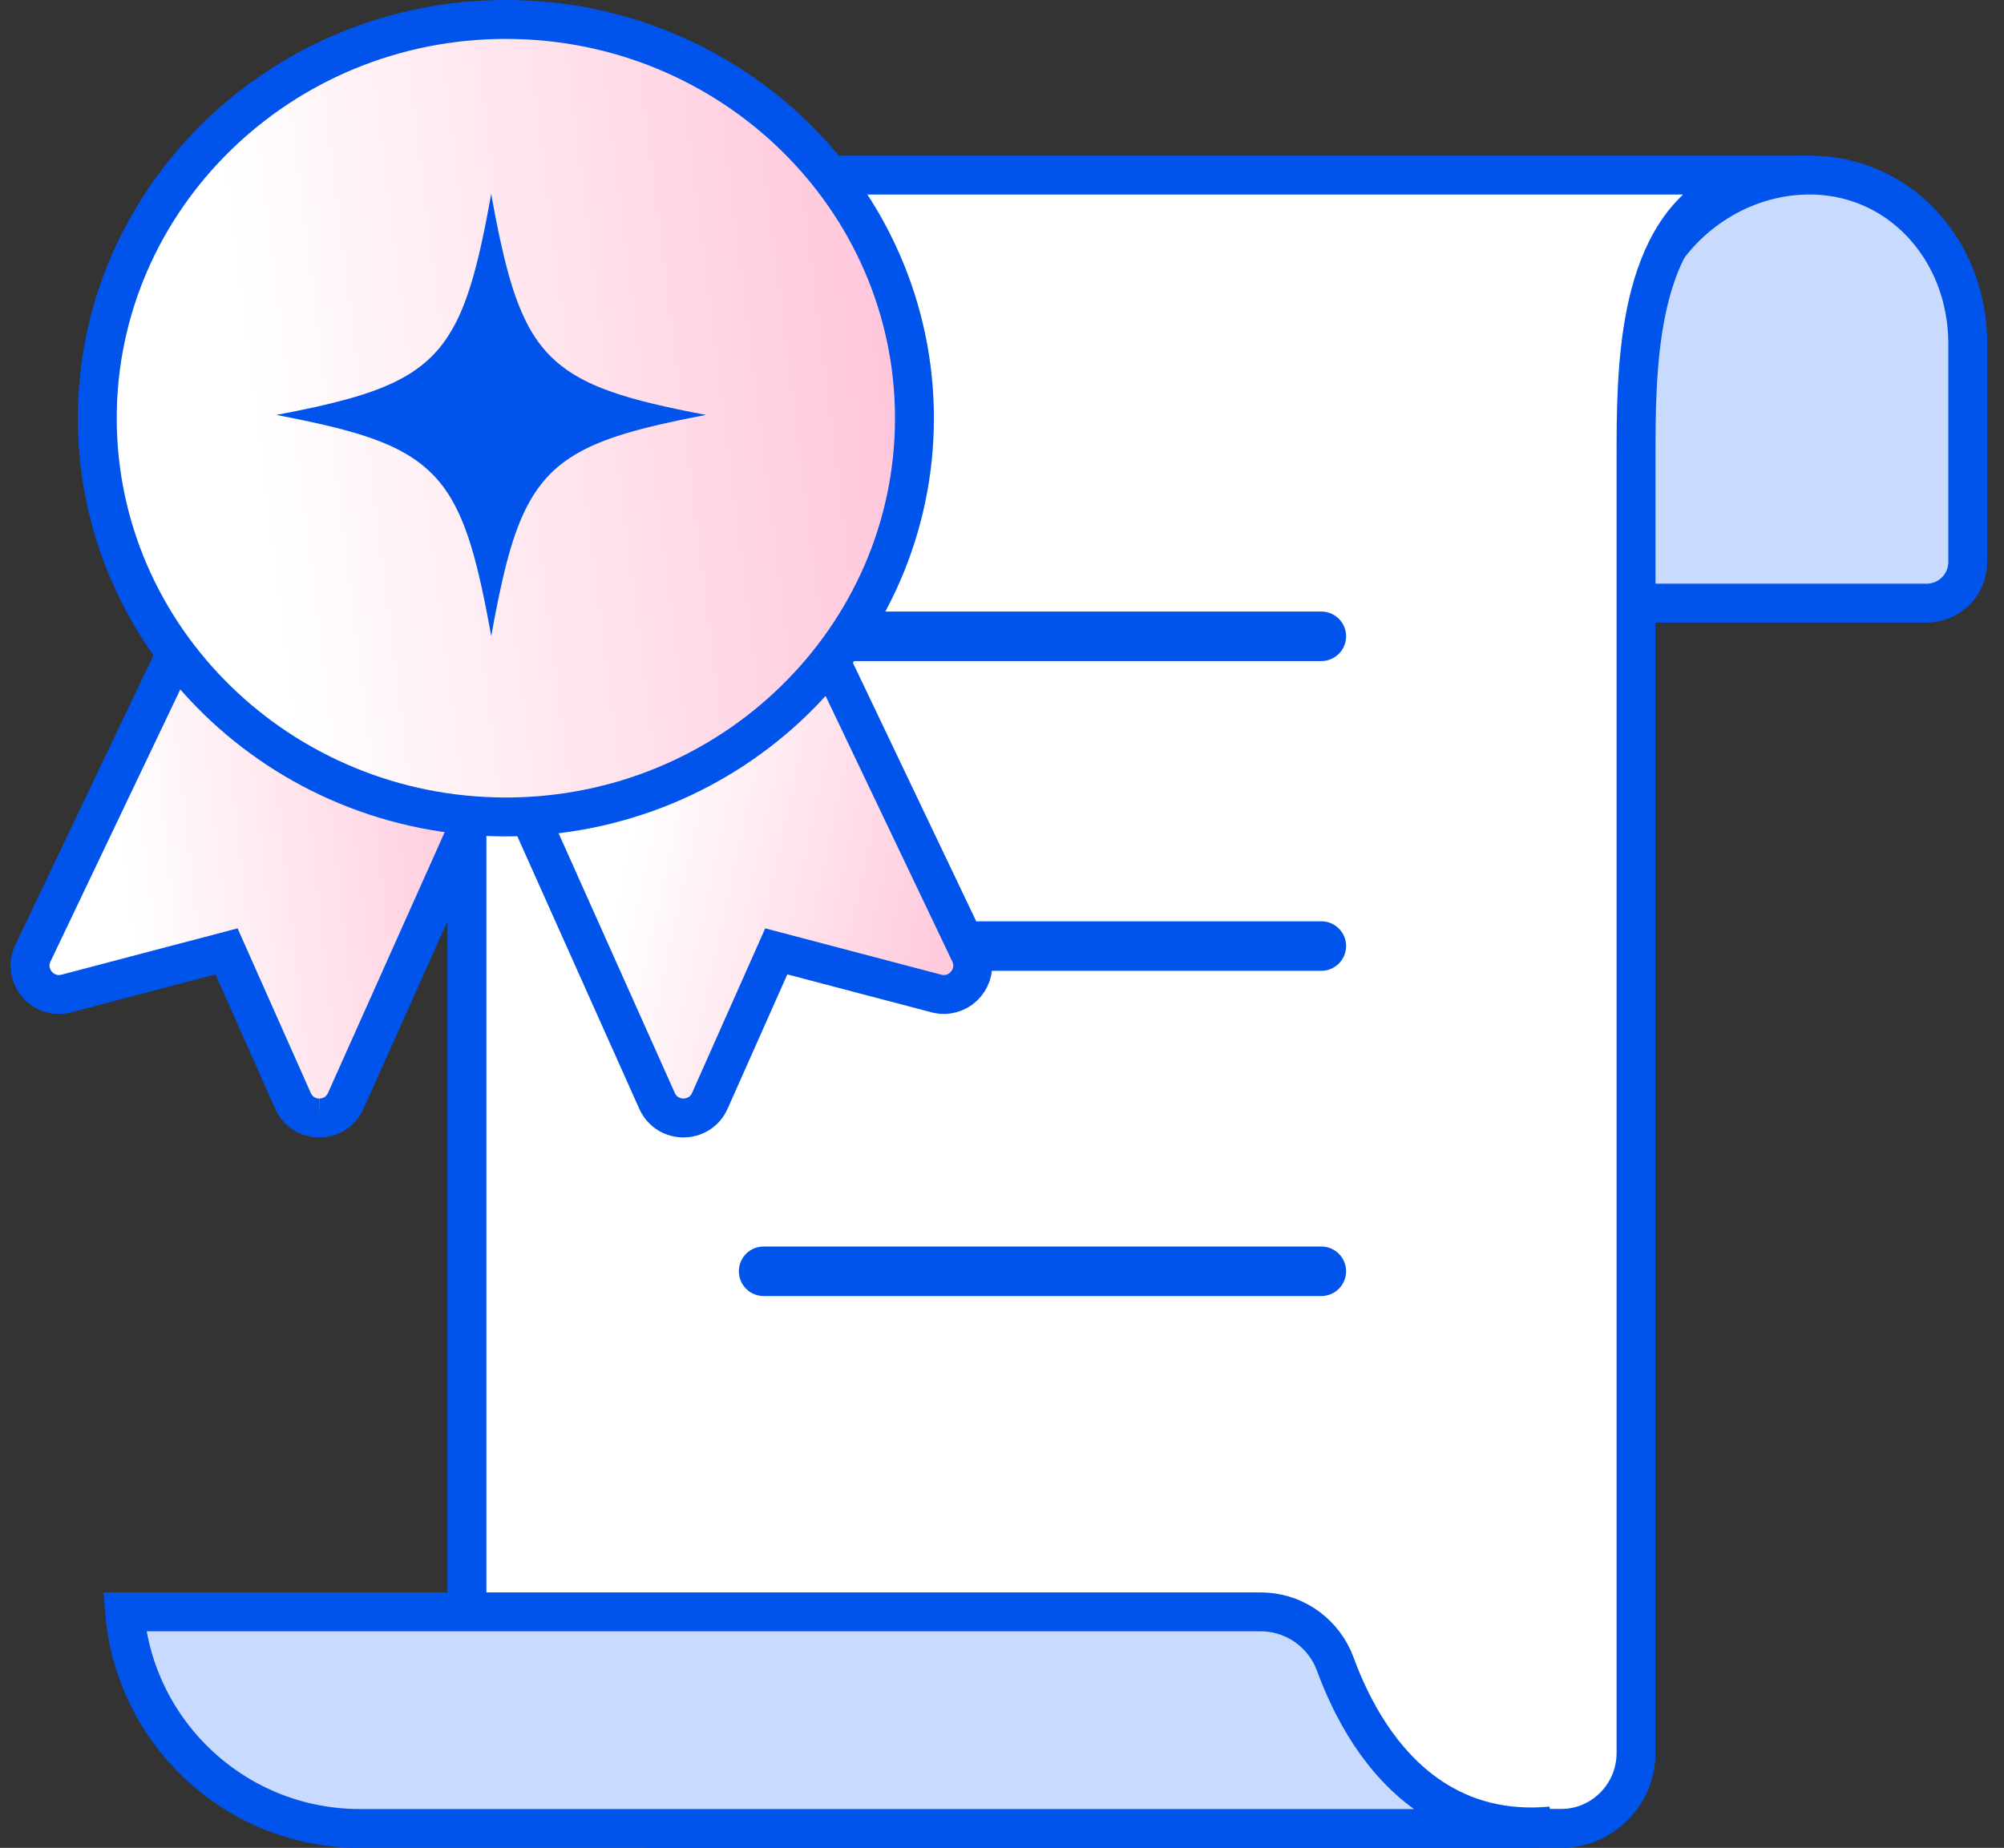 <svg xmlns="http://www.w3.org/2000/svg" width="103" height="95" fill="none" viewBox="0 0 103 95"><rect x="0" y="0" width="103" height="95" fill="#333333" stroke="none"/><path fill="#C8DBFF" stroke="#0054EC" stroke-width="2" d="M93 9c4.65 0 8.137 3.876 8.137 8.676v11.216a2.115 2.115 0 0 1-2.115 2.115H84.029V17.676C84.029 12.99 88.238 9 93 9Z"/><path fill="#FFF7E1" d="M36.667 9H89.7l-1.114.743c-2.383 1.224-3.462 3.765-3.977 6.275-.524 2.56-.521 5.381-.521 7.465v66.633c0 2.151-1.73 3.884-3.85 3.884H33.432L24 91.078V21.762C24 14.707 29.677 9 36.667 9Z"/><path fill="#fff" d="M36.667 9H89.7l-1.114.743c-2.383 1.224-3.462 3.765-3.977 6.275-.524 2.56-.521 5.381-.521 7.465v66.633c0 2.151-1.73 3.884-3.85 3.884H33.432L24 91.078V21.762C24 14.707 29.677 9 36.667 9Z"/><path stroke="#0054EC" stroke-width="2" d="M36.667 9H89.7l-1.114.743c-2.383 1.224-3.462 3.765-3.977 6.275-.524 2.56-.521 5.381-.521 7.465v66.633c0 2.151-1.73 3.884-3.85 3.884H33.432L24 91.078V21.762C24 14.707 29.677 9 36.667 9Z"/><path fill="#0054EC" d="M67.912 33.986H39.249a1.272 1.272 0 1 1 0-2.546h28.663a1.272 1.272 0 1 1 0 2.546ZM67.912 49.91H39.249a1.272 1.272 0 1 1 0-2.545h28.663a1.272 1.272 0 1 1 0 2.545ZM67.912 66.63H39.249a1.272 1.272 0 1 1 0-2.545h28.663a1.272 1.272 0 1 1 0 2.545Z"/><path fill="#C8DBFF" stroke="#0054EC" stroke-width="2" d="M64.793 82.867c1.606 0 3.05.94 3.713 2.386l.122.296c.812 2.211 2.306 5.117 4.951 6.866 1.662 1.099 3.698 1.69 6.154 1.459-.402.085-.816.13-1.237.13H18.5c-6.366 0-11.588-4.901-12.097-11.137h58.39Z"/><path fill="#0054EC" d="m26.541 36.992-16.228-6.065-8.62 18.075c-.484 1.018.29 2.126 1.33 2.126.127 0 .257-.016.39-.051l8.23-2.166 3.414 7.682c.26.588.81.883 1.358.883.547 0 1.093-.293 1.356-.88l8.77-19.604Z"/><path fill="url(#a)" d="m26.541 36.992-16.228-6.065-8.62 18.075c-.484 1.018.29 2.126 1.33 2.126.127 0 .257-.016.39-.051l8.23-2.166 3.414 7.682c.26.588.81.883 1.358.883.547 0 1.093-.293 1.356-.88l8.77-19.604Z"/><path stroke="#0054EC" stroke-width="2" d="m26.541 36.992-16.23-6.065h.002m16.228 6.065-8.77 19.605c-.263.586-.809.879-1.356.879a1.466 1.466 0 0 1-1.358-.883l-3.414-7.682-8.23 2.166c-.133.035-.263.05-.39.05-1.04 0-1.814-1.107-1.33-2.125l8.62-18.075m16.228 6.065-16.228-6.065"/><path fill="url(#b)" d="m25 36.992 16.228-6.065 8.62 18.075c.484 1.018-.29 2.126-1.33 2.126-.127 0-.257-.016-.39-.051l-8.23-2.166-3.414 7.682c-.26.588-.81.883-1.358.883a1.465 1.465 0 0 1-1.356-.88L25 36.993Z"/><path stroke="#0054EC" stroke-width="2" d="m25 36.992 16.23-6.065h-.002M25 36.992l8.77 19.605c.263.586.809.879 1.356.879.548 0 1.097-.295 1.358-.883l3.414-7.682 8.23 2.166c.133.035.263.05.39.05 1.04 0 1.814-1.107 1.33-2.125l-8.62-18.075M25 36.992l16.228-6.065"/><path fill="#0054EC" d="M51.328 51.937c.007-.034.015-.066.02-.1a1.011 1.011 0 0 1-.02.1ZM51.243 52.217ZM51.27 52.138c.012-.036.026-.071.037-.107-.011.037-.024.071-.038.107ZM51.344 51.425c.004.03.004.057.008.085-.004-.028-.004-.057-.008-.085ZM51.298 51.214c.008.023.011.046.017.07-.006-.023-.009-.046-.017-.07ZM50.776 52.818ZM51.078 52.505ZM50.797 52.801ZM50.947 52.662c.035-.037.068-.074.098-.114-.03.04-.064.077-.098.114ZM50.445 53.011Z" opacity=".3"/><path fill="#0054EC" fill-rule="evenodd" d="M26 1C14.42 1 5 10.197 5 21.5S14.421 42 26 42s21-9.197 21-20.5S37.58 1 26 1Z" clip-rule="evenodd"/><path fill="url(#c)" fill-rule="evenodd" d="M26 1C14.42 1 5 10.197 5 21.5S14.421 42 26 42s21-9.197 21-20.5S37.58 1 26 1Z" clip-rule="evenodd"/><path stroke="#0054EC" stroke-width="2" d="M26 1C14.42 1 5 10.197 5 21.5S14.421 42 26 42s21-9.197 21-20.5S37.58 1 26 1Z" clip-rule="evenodd"/><path fill="#0054EC" d="M25.247 9.96c-.047.265-.095.526-.142.778a55.245 55.245 0 0 1-.43 2.094 30.004 30.004 0 0 1-.304 1.21 16.56 16.56 0 0 1-.505 1.56 10.778 10.778 0 0 1-.388.887 8.469 8.469 0 0 1-.44.778 6.996 6.996 0 0 1-.502.68 6.23 6.23 0 0 1-.577.594 5.849 5.849 0 0 1-.32.267 7.18 7.18 0 0 1-1.097.703 10.122 10.122 0 0 1-.862.398 13.49 13.49 0 0 1-.979.356 22.263 22.263 0 0 1-1.106.324 36.94 36.94 0 0 1-1.923.45 64.49 64.49 0 0 1-1.473.293c.259.05.512.098.756.147a64.452 64.452 0 0 1 1.394.294 39.24 39.24 0 0 1 1.246.303 22.269 22.269 0 0 1 1.106.323 15.581 15.581 0 0 1 .98.356 10.121 10.121 0 0 1 .861.398 7.975 7.975 0 0 1 .756.453 6.643 6.643 0 0 1 .66.517 6.111 6.111 0 0 1 1.08 1.274 7.669 7.669 0 0 1 .44.779 10.778 10.778 0 0 1 .387.887 14.221 14.221 0 0 1 .345 1.008 24.254 24.254 0 0 1 .314 1.139 39.394 39.394 0 0 1 .438 1.98 71.462 71.462 0 0 1 .285 1.515l.143-.778a53.677 53.677 0 0 1 .58-2.718 24.254 24.254 0 0 1 .314-1.139 16.471 16.471 0 0 1 .345-1.007 10.777 10.777 0 0 1 .387-.887 8.422 8.422 0 0 1 .44-.779 6.974 6.974 0 0 1 .503-.68 6.133 6.133 0 0 1 1.237-1.111c.118-.081.24-.159.365-.234a8.396 8.396 0 0 1 .808-.424c.144-.066.292-.13.445-.193a13.49 13.49 0 0 1 .98-.356 22.393 22.393 0 0 1 1.106-.324 39.223 39.223 0 0 1 1.923-.45 63.53 63.53 0 0 1 1.472-.293l-.756-.146a63.57 63.57 0 0 1-1.394-.294 39.208 39.208 0 0 1-1.245-.303 22.387 22.387 0 0 1-1.107-.324 15.351 15.351 0 0 1-.979-.355 10.17 10.17 0 0 1-.862-.399 8.012 8.012 0 0 1-.756-.453 6.745 6.745 0 0 1-.66-.517 6.159 6.159 0 0 1-1.08-1.274 7.54 7.54 0 0 1-.44-.778 12.276 12.276 0 0 1-.564-1.376 16.563 16.563 0 0 1-.328-1.071 28.534 28.534 0 0 1-.303-1.21 42.237 42.237 0 0 1-.29-1.357 69.4 69.4 0 0 1-.284-1.516Z"/><defs><linearGradient id="a" x1="6.885" x2="28.899" y1="49.041" y2="46.511" gradientUnits="userSpaceOnUse"><stop stop-color="#fff"/><stop offset="1" stop-color="#FFBFD6"/></linearGradient><linearGradient id="b" x1="52" x2="32.07" y1="49" y2="44.678" gradientUnits="userSpaceOnUse"><stop stop-color="#FFBFD6"/><stop offset="1" stop-color="#fff"/></linearGradient><linearGradient id="c" x1="13.972" x2="50.874" y1="28.973" y2="24.36" gradientUnits="userSpaceOnUse"><stop stop-color="#fff"/><stop offset="1" stop-color="#FFBFD6"/></linearGradient></defs></svg>